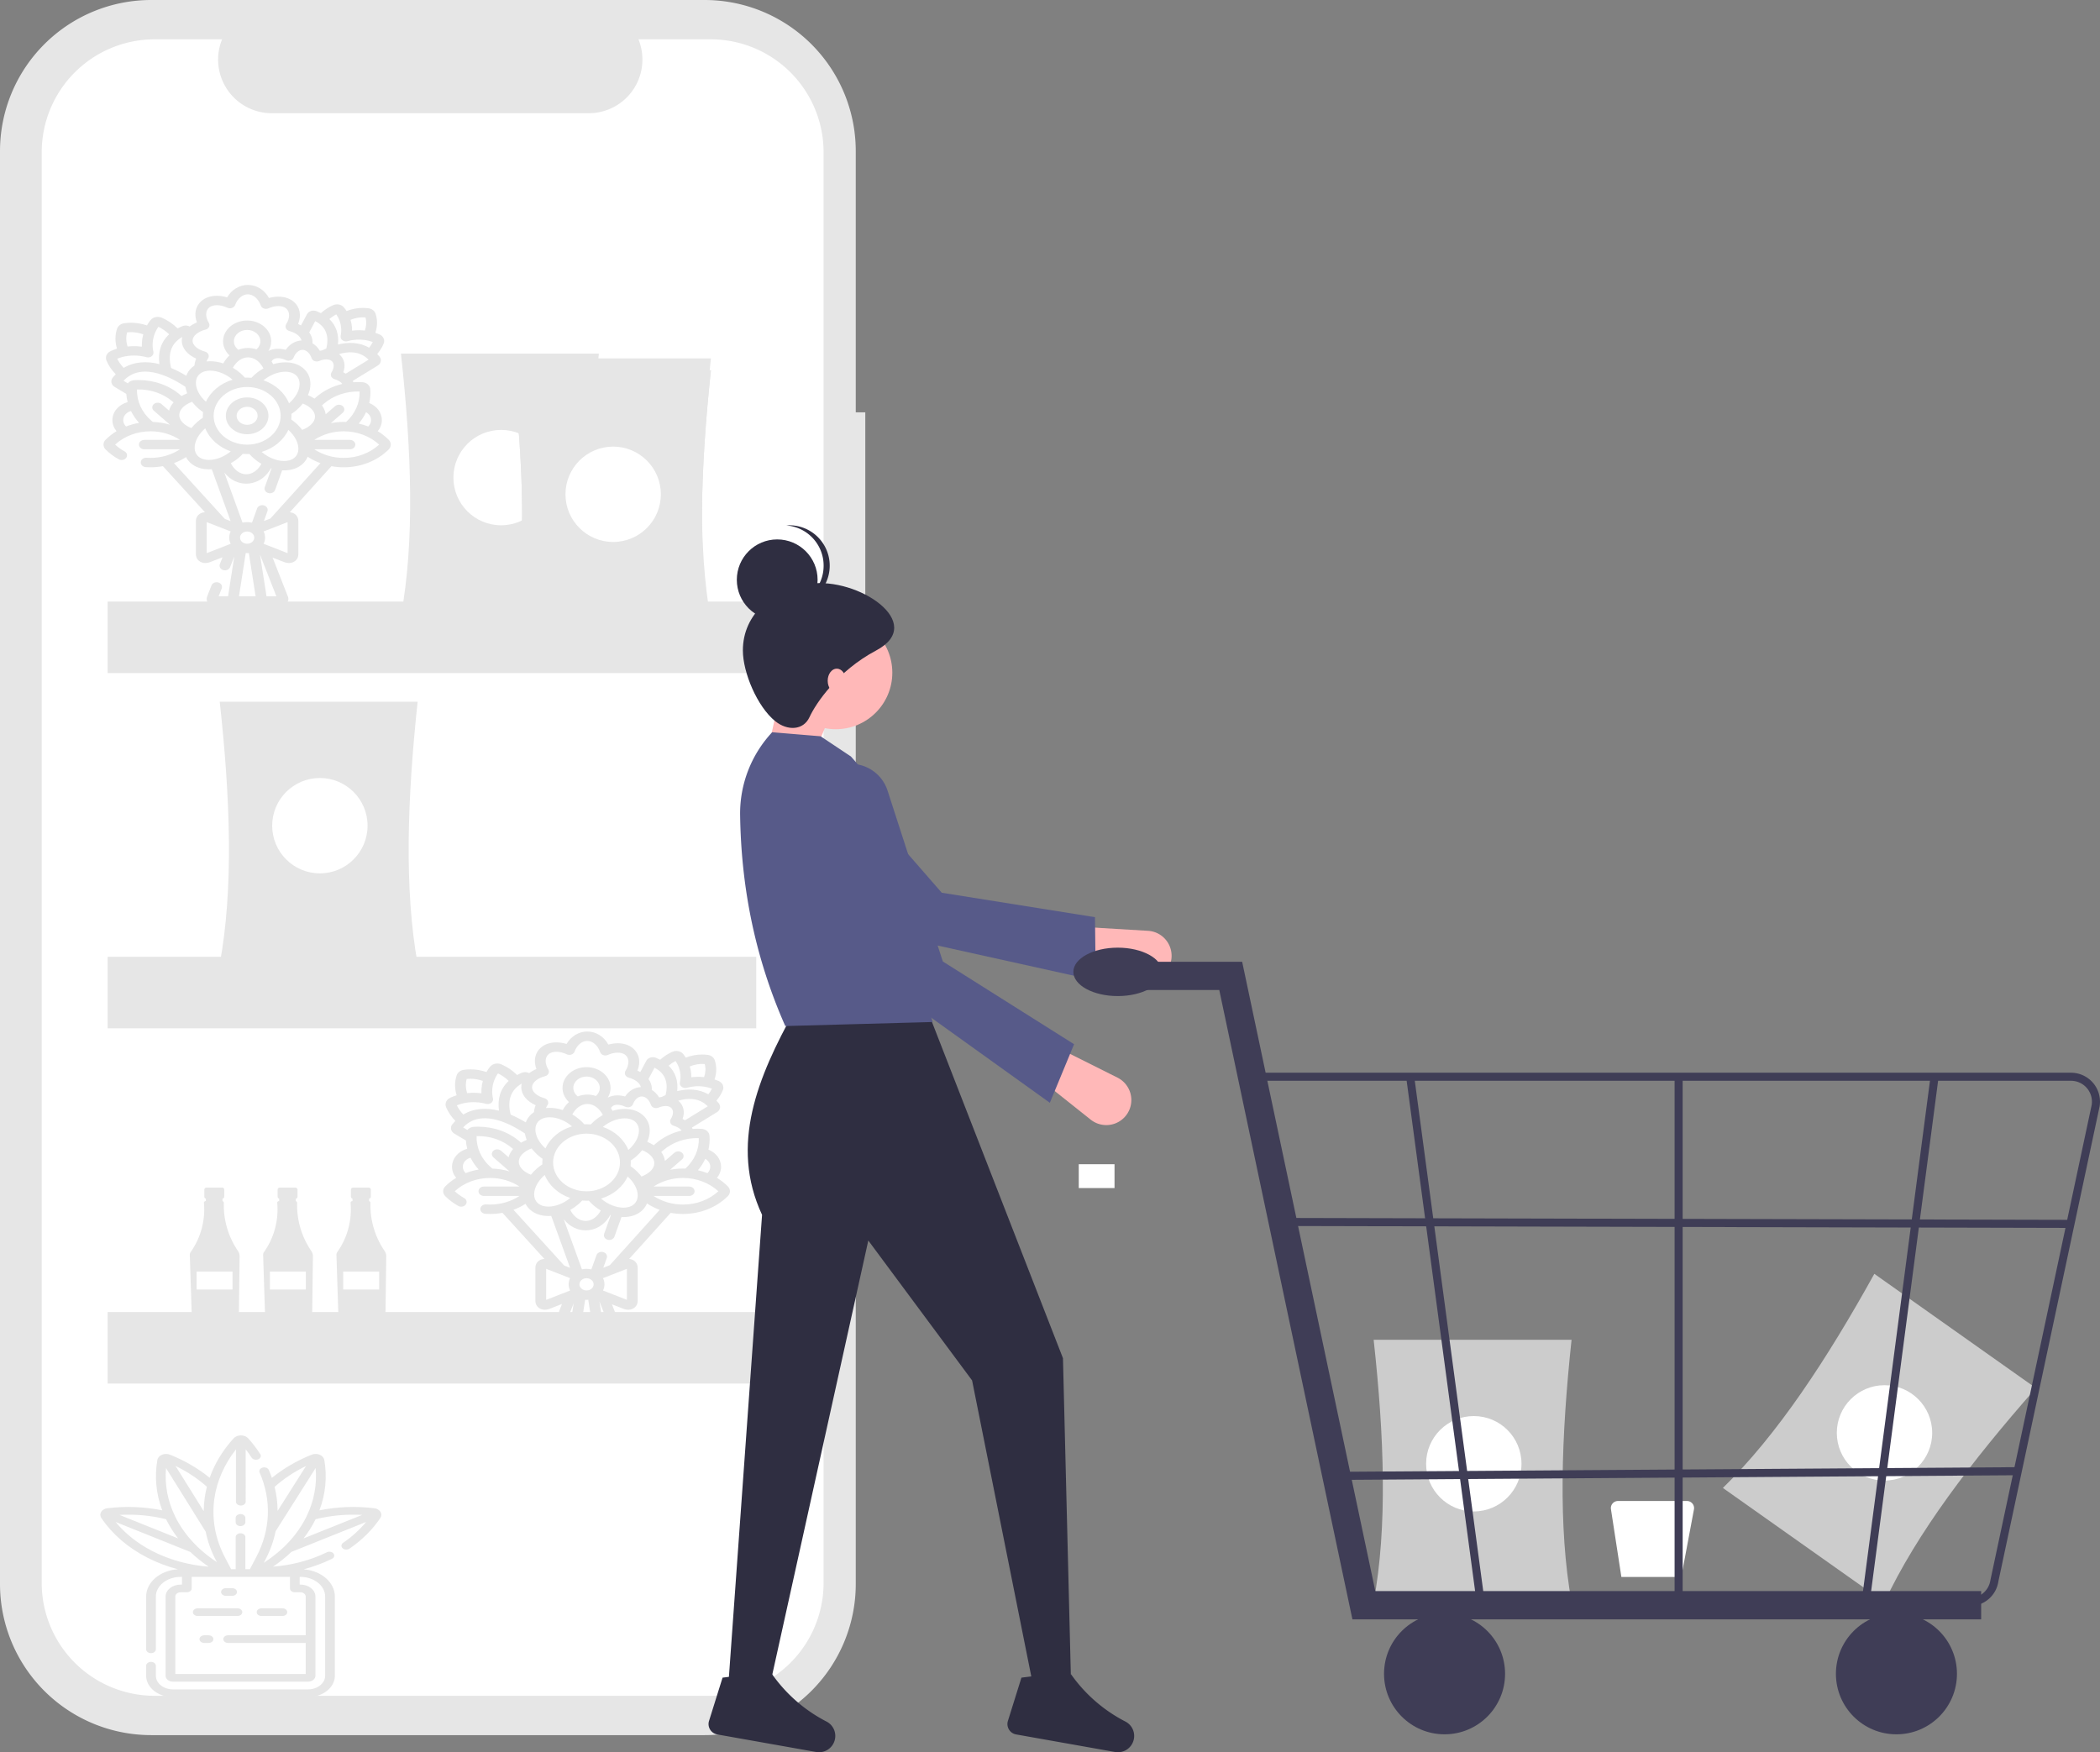 <?xml version="1.0" encoding="UTF-8" standalone="no"?>
<svg
   xmlns:dc="http://purl.org/dc/elements/1.1/"
   xmlns:cc="http://creativecommons.org/ns#"
   xmlns:rdf="http://www.w3.org/1999/02/22-rdf-syntax-ns#"
   xmlns:svg="http://www.w3.org/2000/svg"
   xmlns="http://www.w3.org/2000/svg"
   xmlns:sodipodi="http://sodipodi.sourceforge.net/DTD/sodipodi-0.dtd"
   xmlns:inkscape="http://www.inkscape.org/namespaces/inkscape"
   inkscape:version="1.0 (4035a4fb49, 2020-05-01)"
   sodipodi:docname="undraw_shopping_app_flsj.svg"
   version="1.1"
   viewBox="0 0 888 741.048"
   height="741.048"
   width="888"
   data-name="Layer 1"
   id="b0613604-cb64-4fd5-a4c3-be829c572cfc">
  <rect x="0" y="0" width="888" height="741.048" fill="#808080" stroke="none"/>
  <defs
     id="defs143" />
  <sodipodi:namedview
     inkscape:current-layer="b0613604-cb64-4fd5-a4c3-be829c572cfc"
     inkscape:window-maximized="1"
     inkscape:window-y="-8"
     inkscape:window-x="1042"
     inkscape:cy="370.52417"
     inkscape:cx="444"
     inkscape:zoom="0.99183813"
     inkscape:snap-global="false"
     inkscape:snap-page="false"
     inkscape:snap-text-baseline="false"
     showgrid="false"
     id="namedview141"
     inkscape:window-height="1377"
     inkscape:window-width="2560"
     inkscape:pageshadow="2"
     inkscape:pageopacity="0"
     guidetolerance="10"
     gridtolerance="10"
     objecttolerance="10"
     borderopacity="1"
     bordercolor="#666666"
     pagecolor="#ffffff" />
  <path
     id="path2"
     fill="#e6e6e6"
     transform="translate(-156 -79.476)"
     d="M521.896,253.856H517.864v-110.453a63.927,63.927,0,0,0-63.927-63.927H219.927A63.927,63.927,0,0,0,156,143.403V749.357A63.927,63.927,0,0,0,219.927,813.284H453.937a63.927,63.927,0,0,0,63.927-63.927V332.478h4.032Z" />
  <path
     style="fill:#ffffff;fill-opacity:1"
     transform="translate(-156 -79.476)"
     id="path4"
     fill="#fff"
     d="M456.516,96.107h-30.546a22.681,22.681,0,0,1-21,31.247H270.91a22.681,22.681,0,0,1-21-31.247h-28.53a47.74,47.74,0,0,0-47.74,47.74V748.912a47.74,47.74,0,0,0,47.74,47.74H456.516a47.74,47.74,0,0,0,47.74-47.74V143.848A47.74,47.74,0,0,0,456.516,96.107Z" />
  <path
     id="path10"
     fill="#fff"
     transform="translate(-156 -79.476)"
     d="M278.425,292.166H249.234a2.997,2.997,0,0,0-2.962,3.453l4.411,28.673h25.33l5.358-28.577a2.997,2.997,0,0,0-2.946-3.549Z" />
  <path
     id="path16"
     fill="#fff"
     transform="translate(-156 -79.476)"
     d="M434.71,442.401H405.518a2.997,2.997,0,0,0-2.962,3.453l4.411,28.673h25.33l5.358-28.577a2.997,2.997,0,0,0-2.946-3.549Z" />
  <path
     id="path18"
     fill="#e6e6e6"
     transform="translate(-156 -79.476)"
     d="M249.935,581.733h-6.659a.883.883,0,0,0-.883.883v2.923a.883.883,0,0,0,.883.883h1.104v4.38h4.452v-4.38H249.935a.883.883,0,0,0,.883-.883v-2.923A.883.883,0,0,0,249.935,581.733Z" />
  <path
     id="path20"
     fill="#e6e6e6"
     transform="translate(-156 -79.476)"
     d="M256.605,608.484a34.237,34.237,0,0,1-5.956-20.299.722.722,0,0,0-.564-.721v-1.263H243.052v1.245h-.097a.722.722,0,0,0-.721.723q0,.026.002.053a31.246,31.246,0,0,1-5.613,20.78,1.989,1.989,0,0,0-.36,1.205l.769,23.789a2.059,2.059,0,0,0,2.042,1.988h15.908a2.06,2.06,0,0,0,2.043-2.023l.296-23.097A4.168,4.168,0,0,0,256.605,608.484Z" />
  <rect
     id="rect22"
     fill="#fff"
     height="7.59"
     width="15.179"
     y="537.753"
     x="83.137" />
  <path
     id="path24"
     fill="#e6e6e6"
     transform="translate(-156 -79.476)"
     d="M280.935,581.733h-6.659a.883.883,0,0,0-.883.883v2.923a.883.883,0,0,0,.883.883h1.104v4.38h4.452v-4.38H280.935a.883.883,0,0,0,.883-.883v-2.923A.883.883,0,0,0,280.935,581.733Z" />
  <path
     id="path26"
     fill="#e6e6e6"
     transform="translate(-156 -79.476)"
     d="M287.605,608.484a34.237,34.237,0,0,1-5.956-20.299.722.722,0,0,0-.564-.721v-1.263H274.052v1.245h-.097a.722.722,0,0,0-.721.723q0,.026.002.053a31.246,31.246,0,0,1-5.613,20.78,1.989,1.989,0,0,0-.36,1.205l.769,23.789a2.059,2.059,0,0,0,2.042,1.988h15.908a2.06,2.06,0,0,0,2.043-2.023l.296-23.097A4.168,4.168,0,0,0,287.605,608.484Z" />
  <rect
     id="rect28"
     fill="#fff"
     height="7.59"
     width="15.179"
     y="537.753"
     x="114.137" />
  <path
     id="path30"
     fill="#e6e6e6"
     transform="translate(-156 -79.476)"
     d="M311.935,581.733h-6.659a.883.883,0,0,0-.883.883v2.923a.883.883,0,0,0,.883.883h1.104v4.38h4.452v-4.38H311.935a.883.883,0,0,0,.883-.883v-2.923A.883.883,0,0,0,311.935,581.733Z" />
  <path
     id="path32"
     fill="#e6e6e6"
     transform="translate(-156 -79.476)"
     d="M318.605,608.484a34.237,34.237,0,0,1-5.956-20.299.722.722,0,0,0-.564-.721v-1.263H305.052v1.245h-.097a.722.722,0,0,0-.721.723q0,.026.002.053a31.246,31.246,0,0,1-5.613,20.78,1.989,1.989,0,0,0-.36,1.205l.769,23.789a2.059,2.059,0,0,0,2.042,1.988h15.908a2.06,2.06,0,0,0,2.043-2.023l.296-23.097A4.168,4.168,0,0,0,318.605,608.484Z" />
  <rect
     id="rect34"
     fill="#fff"
     height="7.59"
     width="15.179"
     y="537.753"
     x="145.137" />
  <path
     id="path40"
     fill="#fff"
     transform="translate(-156 -79.476)"
     d="M410.32,596.668H381.129a2.997,2.997,0,0,0-2.962,3.453l4.411,28.673h25.33l5.358-28.577a2.997,2.997,0,0,0-2.946-3.549Z" />
  <path
     id="path42"
     fill="#e6e6e6"
     transform="translate(-156 -79.476)"
     d="M409.232,339.938H325.544c5.851-31.633,4.505-69.832,0-110.911h83.688C404.847,270.107,403.536,308.305,409.232,339.938Z" />
  <circle
     id="circle44"
     fill="#fff"
     r="20.166"
     cy="201.982"
     cx="211.892" />
  <path
     id="path46"
     fill="#e6e6e6"
     transform="translate(-156 -79.476)"
     d="M332.602,487.148H248.914c5.851-31.633,4.505-69.832,0-110.911H332.602C328.217,417.316,326.907,455.515,332.602,487.148Z" />
  <circle
     id="circle48"
     fill="#fff"
     r="20.166"
     cy="349.192"
     cx="135.262" />
  <path
     id="path50"
     fill="#e6e6e6"
     transform="translate(-156 -79.476)"
     d="M456.621,346.996H372.933c5.851-31.633,4.505-69.832,0-110.911h83.688C452.236,277.165,450.926,315.363,456.621,346.996Z" />
  <circle
     id="circle52"
     fill="#fff"
     r="20.166"
     cy="209.04"
     cx="259.281" />
  <path
     id="path54"
     fill="#e6e6e6"
     transform="translate(-156 -79.476)"
     d="M456.621,341.955H372.933c5.851-31.633,4.505-69.832,0-110.911h83.688C452.236,272.123,450.926,310.322,456.621,341.955Z" />
  <circle
     id="circle56"
     fill="#fff"
     r="20.166"
     cy="203.998"
     cx="259.281" />
  <path
     id="path58"
     fill="#e6e6e6"
     transform="translate(-156 -79.476)"
     d="M456.621,346.996H372.933c5.851-31.633,4.505-69.832,0-110.911h83.688C452.236,277.165,450.926,315.363,456.621,346.996Z" />
  <circle
     id="circle60"
     fill="#fff"
     r="20.166"
     cy="209.04"
     cx="259.281" />
  <rect
     id="rect62"
     fill="#e6e6e6"
     height="30.249"
     width="274.254"
     y="254.413"
     x="45.525" />
  <rect
     id="rect64"
     fill="#e6e6e6"
     height="30.249"
     width="274.254"
     y="404.647"
     x="45.525" />
  <rect
     id="rect66"
     fill="#e6e6e6"
     height="30.249"
     width="274.254"
     y="554.882"
     x="45.525" />
  <path
     style="fill:#cccccc"
     id="path68"
     fill="#6c63ff"
     transform="translate(-156 -79.476)"
     d="M952.855,757.075l-68.325-48.326c23.044-22.448,44.002-54.411,64.046-90.551l68.325,48.326C989.599,697.53,966.471,727.96,952.855,757.075Z" />
  <circle
     id="circle70"
     fill="#fff"
     r="20.166"
     cy="605.982"
     cx="796.873" />
  <path
     id="path72"
     fill="#e6e6e6"
     transform="translate(-156 -79.476)"
     d="M623.262,536.554h-7.5a.994.994,0,0,0-.994.994v3.292a.994.994,0,0,0,.994.994h1.243v4.932h5.014v-4.932h1.243a.994.994,0,0,0,.994-.994v-3.292A.994.994,0,0,0,623.262,536.554Z" />
  <path
     id="path76"
     style="isolation:isolate;fill:#cccccc"
     opacity="0.2"
     transform="translate(-156 -79.476)"
     d="M621.699,537.627a2.145,2.145,0,0,1-4.291,0" />
  <rect
     id="rect78"
     fill="#fff"
     height="10.083"
     width="15.124"
     y="492.368"
     x="456.161" />
  <path
     id="path86"
     fill="#fff"
     transform="translate(-156 -79.476)"
     d="M869.355,714.273H840.164a2.997,2.997,0,0,0-2.962,3.453l4.411,28.673h25.33l5.358-28.577a2.997,2.997,0,0,0-2.946-3.549Z" />
  <path
     style="fill:#cccccc"
     id="path88"
     fill="#6c63ff"
     transform="translate(-156 -79.476)"
     d="M820.546,756.996H736.858c5.851-31.633,4.505-69.832,0-110.911H820.546C816.161,687.164,814.851,725.362,820.546,756.996Z" />
  <circle
     id="circle90"
     fill="#fff"
     r="20.166"
     cy="619.039"
     cx="623.206" />
  <polygon
     id="polygon92"
     fill="#ffb8b8"
     points="322.243 328.466 341.03 326.758 352.986 297.724 331.637 285.768 322.243 328.466" />
  <path
     id="path94"
     fill="#ffb8b8"
     transform="translate(-156 -79.476)"
     d="M650.66,487.65v0a10.593,10.593,0,0,0-9.202-14.517l-29.17-1.739-4.295,14.282,30.029,8.247A10.593,10.593,0,0,0,650.66,487.65Z" />
  <path
     id="path96"
     fill="#575a89"
     transform="translate(-156 -79.476)"
     d="M619.339,494.163l-.321-26.8-64.793-10.339L504.31,399.777a16.338,16.338,0,0,0-21.294-2.912l0,0a16.338,16.338,0,0,0-2.846,24.922l41.18,50.678Z" />
  <path
     id="path98"
     fill="#2f2e41"
     transform="translate(-156 -79.476)"
     d="M463.726,795.643h17.079L523.168,604.109l43.887,59.169,25.619,128.095h16.225l-3.416-137.488-57.216-146.882H491.906c-15.402,27.874-27.485,56.608-13.663,86.251Z" />
  <path
     id="path100"
     fill="#2f2e41"
     transform="translate(-156 -79.476)"
     d="M582.204,807.276a4.457,4.457,0,0,0,3.476,5.718l41.793,7.417a6.876,6.876,0,0,0,7.801-4.713h0a6.834,6.834,0,0,0-3.342-8.126,63.902,63.902,0,0,1-23.048-20.038c-4.593,4.277-9.727,3.875-15.179.723l-5.782.723Z" />
  <path
     id="path102"
     fill="#2f2e41"
     transform="translate(-156 -79.476)"
     d="M455.818,807.276a4.457,4.457,0,0,0,3.476,5.718l41.793,7.417a6.876,6.876,0,0,0,7.801-4.713h0a6.834,6.834,0,0,0-3.342-8.126,63.902,63.902,0,0,1-23.048-20.038c-4.593,4.277-9.727,3.875-15.179.723l-5.782.723Z" />
  <circle
     id="circle104"
     fill="#ffb8b8"
     r="23.911"
     cy="284.487"
     cx="353.413" />
  <path
     id="path106"
     fill="#575a89"
     transform="translate(-156 -79.476)"
     d="M488.064,513.407,550.403,511.699l-18.308-57.62c11.377-18.239-.073-36.46-16.278-54.677l-12.809-8.54-20.495-1.708h0a50.314,50.314,0,0,0-13.549,35.05C469.369,452.032,474.297,482.324,488.064,513.407Z" />
  <path
     id="path108"
     fill="#ffb8b8"
     transform="translate(-156 -79.476)"
     d="M631.291,552.192h0a10.593,10.593,0,0,0-2.749-16.966L602.409,522.151l-9.567,11.441,24.363,19.395A10.593,10.593,0,0,0,631.291,552.192Z" />
  <path
     id="path110"
     fill="#575a89"
     transform="translate(-156 -79.476)"
     d="M599.933,545.858l10.248-24.765-55.502-34.994-23.37-72.268a16.338,16.338,0,0,0-18.432-11.054h0a16.338,16.338,0,0,0-12.421,21.793l17.923,62.791Z" />
  <path
     id="path112"
     fill="#2f2e41"
     transform="translate(-156 -79.476)"
     d="M470.13,354.569c0,9.304,6.042,23.712,13.663,29.889,5.128,4.156,11.905,3.981,14.517-1.708,2.68-5.836,11.919-19.552,28.181-28.181,21.678-11.503-7.688-31.182-28.181-28.181C482.911,328.643,470.13,339.005,470.13,354.569Z" />
  <circle
     id="circle114"
     fill="#2f2e41"
     r="17.079"
     cy="245.205"
     cx="328.648" />
  <path
     id="path116"
     fill="#2f2e41"
     transform="translate(-156 -79.476)"
     d="M504.289,318.703a17.069,17.069,0,0,0-15.798-17.015c.424-.032.849-.065,1.281-.065a17.079,17.079,0,0,1,0,34.159c-.432,0-.857-.033-1.281-.065A17.069,17.069,0,0,0,504.289,318.703Z" />
  <ellipse
     id="ellipse118"
     fill="#ffb8b8"
     ry="5.124"
     rx="3.843"
     cy="287.903"
     cx="353.84" />
  <polygon
     id="polygon120"
     fill="#3f3d56"
     points="837.751 684.845 571.879 684.845 515.578 418.694 467.529 418.694 467.529 406.752 525.258 406.752 581.559 672.902 837.751 672.902 837.751 684.845" />
  <circle
     id="circle122"
     fill="#3f3d56"
     r="25.591"
     cy="707.877"
     cx="610.841" />
  <circle
     id="circle124"
     fill="#3f3d56"
     r="25.591"
     cy="707.877"
     cx="801.923" />
  <path
     id="path126"
     fill="#3f3d56"
     transform="translate(-156 -79.476)"
     d="M988.903,758.697H730.225L684.584,533.145h347.151a12.265,12.265,0,0,1,12.116,14.167l-42.833,201.025A12.204,12.204,0,0,1,988.903,758.697Zm-255.869-3.412H988.903a8.806,8.806,0,0,0,8.742-7.477l42.833-201.025a8.85,8.85,0,0,0-8.744-10.225H688.726Z" />
  <polygon
     id="polygon128"
     fill="#3f3d56"
     points="624.513 678.499 594.623 455.653 597.989 455.097 627.879 677.943 624.513 678.499" />
  <polygon
     id="polygon130"
     fill="#3f3d56"
     points="790.712 676.788 787.343 676.242 816.36 455.102 819.729 455.648 790.712 676.788" />
  <rect
     id="rect132"
     fill="#3f3d56"
     height="222.846"
     width="3.412"
     y="455.375"
     x="708.115" />
  <rect
     id="rect134"
     fill="#3f3d56"
     transform="translate(112.389 1382.904) rotate(-89.861)"
     height="330.296"
     width="3.412"
     y="431.522"
     x="865.451" />
  <rect
     id="rect136"
     fill="#3f3d56"
     transform="translate(-160.783 -73.554) rotate(-0.392)"
     height="3.412"
     width="290.178"
     y="700.962"
     x="718.838" />
  <ellipse
     id="ellipse138"
     fill="#3f3d56"
     ry="10.237"
     rx="18.767"
     cy="411.017"
     cx="472.648" />
  <g
     transform="matrix(0.305,0,0,0.265,43.765,120.497)"
     id="g161">
    <path
       style="fill:#e6e6e6;fill-opacity:1"
       d="m 395.422,247.117 c -4.527,-5.234 -9.652,-9.824 -15.223,-13.703 3.613,-4.965 5.75,-11.062 5.75,-17.656 0,-12.105 -7.191,-22.559 -17.523,-27.328 1.469,-7.25 1.984,-14.73 1.438,-22.262 -0.199,-2.824 -1.414,-5.484 -3.422,-7.492 -2,-2.004 -4.656,-3.219 -7.48,-3.422 -1.98,-0.145 -3.988,-0.219 -5.969,-0.219 -2.215,0 -4.41,0.113 -6.594,0.285 -0.254,-0.738 -0.543,-1.465 -0.871,-2.18 0.492,-0.324 0.984,-0.645 1.465,-0.984 l 33.316,-23.527 c 4.555,-3.227 5.645,-9.566 2.422,-14.141 -1.047,-1.48 -2.133,-2.879 -3.25,-4.211 3.832,-5.172 6.91,-10.895 8.988,-16.809 1.621,-4.609 0.289,-9.668 -3.422,-12.906 -0.738,-0.637 -1.543,-1.176 -2.359,-1.59 -1.871,-0.961 -3.805,-1.82 -5.789,-2.582 3.004,-10.27 3.168,-20.992 0.16,-30.832 -0.648,-2.113 -1.871,-4 -3.543,-5.461 -1.684,-1.469 -3.734,-2.434 -5.906,-2.773 -2.602,-0.422 -5.277,-0.637 -7.953,-0.637 -7.766,0 -15.473,1.734 -22.688,4.977 -1.051,-1.922 -2.199,-3.785 -3.449,-5.578 -0.551,-0.789 -1.203,-1.516 -1.941,-2.164 C 329.414,32.039 326.645,31 323.773,31 c -1.871,0 -3.742,0.453 -5.418,1.309 -6.199,3.18 -12.016,7.543 -16.961,12.711 -1.859,-1.109 -3.812,-2.148 -5.883,-3.105 -1.348,-0.621 -2.777,-0.938 -4.258,-0.938 -3.953,0 -7.574,2.32 -9.215,5.895 l -8.211,17.797 c -1.273,-0.816 -2.605,-1.594 -4.004,-2.305 4.77,-13.496 2.715,-26.793 -5.898,-35.336 -5.465,-5.426 -12.879,-8.293 -21.434,-8.293 -4.25,0 -8.664,0.73 -13.043,2.137 C 223.215,7.973 212.301,0 200.145,0 c -11.746,0 -22.449,7.57 -28.773,19.844 -4.738,-1.652 -9.531,-2.508 -14.148,-2.508 -8.559,0 -15.973,2.867 -21.445,8.297 -8.316,8.25 -10.508,21.109 -6.258,34.227 -3.812,1.816 -7.184,4.043 -10.062,6.574 -1.652,-1.051 -3.602,-1.648 -5.625,-1.648 -1.547,0 -3.102,0.352 -4.496,1.016 -2.336,1.113 -4.535,2.32 -6.621,3.605 -0.234,-0.266 -0.461,-0.539 -0.699,-0.801 -6.008,-6.727 -13.352,-12.363 -21.238,-16.297 -1.711,-0.852 -3.621,-1.301 -5.531,-1.301 -3.055,0 -5.992,1.121 -8.266,3.152 -0.754,0.676 -1.426,1.441 -1.988,2.266 -1.781,2.613 -3.371,5.355 -4.766,8.211 -7.152,-2.801 -14.668,-4.285 -22.223,-4.285 -3.18,0 -6.355,0.27 -9.402,0.801 -2.289,0.391 -4.422,1.418 -6.18,2.984 -1.719,1.543 -2.973,3.527 -3.629,5.754 -2.984,10.188 -2.902,21.199 -0.062,31.832 -3.008,1.066 -5.922,2.332 -8.711,3.805 -0.895,0.469 -1.73,1.047 -2.5,1.73 -3.805,3.402 -5.133,8.703 -3.387,13.504 2.852,7.816 7.285,15.312 12.836,21.797 -1.477,1.746 -2.906,3.598 -4.27,5.578 -3.262,4.746 -2.062,11.273 2.688,14.559 l 16.227,11.176 c 0.27,4.449 0.887,8.852 1.859,13.16 -12.227,3.828 -21.125,15.254 -21.125,28.727 0,6.59 2.137,12.691 5.75,17.652 -5.574,3.883 -10.695,8.473 -15.227,13.707 C 1.02,249.262 0,251.996 0,254.828 c 0,2.836 1.023,5.574 2.871,7.707 5.293,6.117 11.438,11.41 18.262,15.73 3.504,2.215 8.133,1.172 10.348,-2.328 2.215,-3.5 1.176,-8.133 -2.324,-10.348 -4.785,-3.027 -9.16,-6.641 -13.043,-10.766 12.723,-13.52 30.48,-21.219 49.16,-21.219 14.883,0 29.168,4.898 40.797,13.719 l -49.441,0.004 c -4.141,0 -7.5,3.355 -7.5,7.5 0,4.141 3.359,7.5 7.5,7.5 l 49.441,-0.004 c -11.633,8.824 -25.918,13.723 -40.797,13.723 -1.832,0 -3.688,-0.074 -5.52,-0.223 -4.129,-0.344 -7.746,2.738 -8.082,6.867 -0.336,4.125 2.738,7.746 6.867,8.082 2.234,0.18 4.5,0.273 6.734,0.273 h 0.004 c 5.805,0 11.531,-0.629 17.109,-1.812 l 58.258,73.543 c -7.305,0.332 -12.547,6.184 -12.547,14.18 v 52.672 c 0,8.234 5.547,14.211 13.191,14.211 2.16,0 4.348,-0.492 6.5,-1.457 l 17.254,-7.738 -3.727,10.93 c -1.336,3.922 0.758,8.184 4.676,9.523 3.926,1.336 8.184,-0.758 9.523,-4.68 l 5.805,-17.023 L 172.68,497 h -13.047 l 4.289,-12.578 c 1.336,-3.922 -0.758,-8.184 -4.68,-9.52 -3.922,-1.34 -8.184,0.758 -9.52,4.676 l -6.059,17.77 c -1.215,3.559 -0.73,7.25 1.328,10.125 2.059,2.879 5.395,4.527 9.156,4.527 h 91.031 c 3.762,0 7.098,-1.648 9.156,-4.527 2.059,-2.875 2.543,-6.566 1.328,-10.125 l -21.195,-62.156 16.035,7.191 c 2.156,0.969 4.344,1.457 6.5,1.457 3.836,0 7.301,-1.551 9.75,-4.363 2.254,-2.582 3.441,-5.988 3.441,-9.844 v -52.672 c 0,-7.758 -4.922,-13.504 -11.887,-14.148 l 57.703,-73.535 c 5.543,1.164 11.238,1.773 17.008,1.773 h 0.004 c 23.984,0 46.727,-10.395 62.391,-28.504 1.859,-2.141 2.879,-4.883 2.879,-7.719 0.004,-2.828 -1.016,-5.566 -2.871,-7.711 z m -31.395,-44.012 c 4.156,2.688 6.922,7.344 6.922,12.652 0,3.914 -1.508,7.473 -3.961,10.152 -4.246,-1.914 -8.652,-3.465 -13.18,-4.641 4.184,-5.629 7.609,-11.738 10.219,-18.164 z m -8.98,-33.039 c 0.551,18.035 -6.164,35.523 -18.66,48.613 -1.121,-0.043 -2.242,-0.074 -3.367,-0.074 -6.078,0 -12.07,0.688 -17.891,1.98 l 16.574,-16.57 c 2.93,-2.93 2.93,-7.676 0,-10.605 -2.93,-2.93 -7.68,-2.93 -10.605,-0.004 l -13.066,13.066 c -0.57,-4.984 -2.312,-9.75 -5.137,-14.129 0.773,-0.859 1.559,-1.703 2.379,-2.523 13.246,-13.242 30.957,-20.32 49.773,-19.754 z m -16.707,-30.164 c -0.844,0.594 -1.703,1.148 -2.582,1.668 -1.039,-0.75 -2.137,-1.453 -3.285,-2.113 3.445,-10.762 1.637,-21.352 -5.242,-28.355 -0.258,-0.262 -0.52,-0.512 -0.789,-0.762 6.891,-2.277 13.305,-3.172 19.164,-2.637 8.598,0.785 15.797,4.598 21.887,11.613 z m 24.902,-88.031 c 1.625,6.684 1.25,13.902 -0.902,20.895 -4.137,-0.523 -8.348,-0.652 -12.555,-0.367 -1.727,0.117 -3.445,0.301 -5.156,0.555 0.019,-1.723 -0.027,-3.449 -0.148,-5.176 -0.281,-4.125 -0.949,-8.168 -1.969,-12.078 6.668,-3.125 13.836,-4.535 20.73,-3.828 z m -40.496,-4.859 c 3.902,6.414 6.234,13.887 6.77,21.785 0.285,4.195 0.047,8.395 -0.711,12.469 -0.48,2.605 0.445,5.273 2.441,7.02 1.996,1.742 4.766,2.305 7.281,1.473 3.957,-1.305 8.086,-2.109 12.273,-2.395 7.832,-0.531 15.621,0.77 22.5,3.758 -1.324,3.145 -3.023,6.188 -5.016,9.047 -6.355,-4.199 -13.477,-6.688 -21.32,-7.402 -6.91,-0.629 -14.234,0.168 -21.91,2.336 0.742,-7.938 0.184,-15.277 -1.691,-21.973 -2.008,-7.141 -5.438,-13.363 -10.238,-18.648 2.914,-2.891 6.168,-5.422 9.621,-7.469 z m -29.223,10.766 c 8.008,4.715 13.066,11.098 15.398,19.402 1.945,6.949 1.949,15.066 0.039,24.25 -1.797,0.895 -3.609,1.867 -5.438,2.895 -1.207,0.199 -2.414,0.445 -3.625,0.773 -2.602,-5.078 -6.113,-9.188 -10.199,-12.035 0.055,-0.699 0.09,-1.402 0.09,-2.109 0,-5.379 -1.633,-10.527 -4.586,-15.145 z m -17.547,45.816 c 5.199,0.07 10.215,5.379 12.488,13.215 0.617,2.141 2.156,3.891 4.199,4.785 2.039,0.891 4.371,0.832 6.363,-0.168 3.359,-1.684 6.781,-2.574 9.895,-2.574 2.23,0 5.367,0.48 7.605,2.762 3.652,3.719 3.484,10.969 -0.422,18.039 -1.074,1.949 -1.227,4.277 -0.418,6.355 0.809,2.074 2.5,3.68 4.613,4.387 4.953,1.648 8.805,4.43 10.828,7.586 -13.648,3.734 -26.172,10.945 -36.457,21.23 -0.734,0.734 -1.449,1.484 -2.152,2.242 -0.32,-0.238 -0.633,-0.484 -0.961,-0.719 -2.516,-1.789 -5.238,-3.367 -8.113,-4.738 2.246,-5.918 3.453,-11.98 3.453,-17.918 0,-9.969 -3.375,-18.586 -9.758,-24.918 -6.371,-6.316 -15.027,-9.656 -25.039,-9.656 -5.578,0 -11.266,1.039 -16.848,2.988 -0.68,-1.488 -1.395,-2.945 -2.188,-4.348 0.434,-1.062 1.031,-1.996 1.805,-2.754 2.129,-2.086 5.062,-2.527 7.148,-2.527 3.363,0 7.219,1.121 10.859,3.148 1.957,1.09 4.301,1.25 6.387,0.434 2.09,-0.82 3.699,-2.527 4.395,-4.66 2.379,-7.293 7.285,-12.191 12.207,-12.191 z m -76.824,151.309 c -25.613,0 -46.449,-20.637 -46.449,-46.008 0,-25.367 20.836,-46.004 46.449,-46.004 25.605,0 46.441,20.637 46.441,46.004 0,25.371 -20.836,46.008 -46.441,46.008 z m 19.758,30.668 c -4.688,9.957 -12.422,16.609 -20.977,16.609 -8.824,0 -16.773,-7.078 -21.41,-17.559 3.984,-2.59 7.801,-5.648 11.344,-9.164 1.875,-1.859 3.629,-3.816 5.27,-5.852 1.98,0.195 3.984,0.297 6.016,0.297 1.047,0 2.094,-0.027 3.129,-0.078 1.957,2.57 4.102,5.031 6.43,7.336 3.199,3.18 6.629,5.988 10.199,8.41 z m -77.82,-56.738 c 5.855,16.762 18.871,30.215 35.398,36.754 -9.012,8.59 -20.258,13.703 -30.289,13.703 -4.164,0 -10.055,-0.922 -14.477,-5.305 -4.398,-4.363 -5.324,-10.172 -5.324,-14.27 0,-10.219 5.449,-21.719 14.574,-30.77 0.039,-0.039 0.078,-0.078 0.117,-0.113 z M 128.121,156.375 c 0,-4.102 0.922,-9.906 5.32,-14.27 4.422,-4.387 10.316,-5.305 14.48,-5.305 10.332,0 21.957,5.41 31.094,14.473 -16.875,5.828 -30.418,18.762 -36.984,35.184 -8.719,-8.941 -13.91,-20.121 -13.91,-30.082 z m 72.246,-40.762 c 8.82,0 16.77,7.078 21.406,17.559 -3.984,2.59 -7.801,5.648 -11.344,9.164 -1.875,1.859 -3.629,3.816 -5.27,5.848 -1.977,-0.191 -3.98,-0.293 -6.008,-0.293 -1.051,0 -2.098,0.023 -3.137,0.078 -1.953,-2.57 -4.102,-5.031 -6.426,-7.34 -3.203,-3.176 -6.633,-5.98 -10.203,-8.406 4.688,-9.957 12.426,-16.609 20.98,-16.609 z M 180.785,89.969 c 0,-10.008 8.238,-18.152 18.363,-18.152 10.125,0 18.359,8.145 18.359,18.152 0,5.02 -2.074,9.57 -5.418,12.859 -3.742,-1.449 -7.68,-2.215 -11.727,-2.215 -4.648,0 -9.152,1.008 -13.383,2.91 -3.789,-3.328 -6.195,-8.164 -6.195,-13.555 z m 41.027,62.238 c 9.008,-8.59 20.254,-13.699 30.285,-13.699 4.164,0 10.055,0.922 14.477,5.305 4.398,4.363 5.32,10.168 5.32,14.27 0,10.215 -5.445,21.719 -14.574,30.77 -0.035,0.039 -0.078,0.074 -0.113,0.109 -5.855,-16.762 -18.867,-30.215 -35.395,-36.754 z m 34.457,79.129 c 8.715,8.941 13.906,20.121 13.906,30.082 0,4.102 -0.922,9.906 -5.324,14.27 -4.418,4.383 -10.309,5.305 -14.469,5.305 h -0.004 c -10.332,0 -21.957,-5.41 -31.094,-14.469 16.871,-5.828 30.414,-18.766 36.984,-35.188 z M 266.168,220 c -1.867,-1.852 -3.828,-3.582 -5.867,-5.199 0.188,-1.945 0.293,-3.914 0.293,-5.906 0,-1.02 -0.027,-2.035 -0.078,-3.043 2.582,-1.93 5.055,-4.055 7.371,-6.355 3.223,-3.195 6.066,-6.617 8.523,-10.188 10.098,4.637 16.844,12.309 16.844,20.793 0,8.754 -7.18,16.633 -17.801,21.219 C 272.832,227.344 269.731,223.535 266.168,220 Z M 141.523,71.293 c 2.152,-0.633 3.91,-2.191 4.789,-4.254 0.879,-2.062 0.789,-4.41 -0.246,-6.398 -5.02,-9.656 -4.91,-19.215 0.273,-24.359 3.289,-3.262 7.73,-3.945 10.883,-3.945 4.621,0 9.66,1.398 14.574,4.047 1.961,1.055 4.285,1.184 6.355,0.352 2.066,-0.832 3.656,-2.539 4.336,-4.656 C 185.832,21.703 192.762,15 200.145,15 c 7.516,0 14.707,7.18 17.898,17.863 0.637,2.137 2.191,3.875 4.238,4.754 2.047,0.875 4.383,0.793 6.363,-0.223 4.68,-2.391 9.465,-3.66 13.844,-3.66 3.148,0 7.59,0.688 10.871,3.941 5.281,5.238 5.238,15.32 -0.109,25.086 -1.078,1.965 -1.219,4.312 -0.383,6.395 0.832,2.082 2.559,3.68 4.695,4.355 9.348,2.965 15.727,8.746 16.984,15.133 -8.805,0.512 -16.789,6.094 -21.852,14.984 -3.578,-1.164 -7.18,-1.762 -10.676,-1.762 -5,0 -9.527,1.223 -13.367,3.531 2.453,-4.613 3.855,-9.859 3.855,-15.43 0,-18.281 -14.969,-33.152 -33.359,-33.152 -18.395,0 -33.363,14.871 -33.363,33.152 0,8.688 3.391,16.598 8.914,22.512 -1.348,1.441 -2.641,2.992 -3.859,4.672 -1.812,2.512 -3.41,5.23 -4.801,8.102 -5.988,-2.25 -12.117,-3.457 -18.121,-3.457 -1.75,0 -3.457,0.109 -5.121,0.312 0.598,-1.637 1.348,-3.293 2.25,-4.938 1.074,-1.969 1.215,-4.312 0.379,-6.395 -0.832,-2.082 -2.559,-3.68 -4.695,-4.355 -10.465,-3.316 -17.227,-10.164 -17.227,-17.441 0,-7.414 7.242,-14.52 18.02,-17.688 z M 93.441,104.512 c 2.41,-8.984 7.59,-16.051 15.738,-21.449 -0.434,1.93 -0.676,3.906 -0.676,5.918 0,11.68 7.617,22.313 19.969,28.594 -1.324,3.75 -2.105,7.484 -2.379,11.105 -1.125,0.852 -2.199,1.77 -3.211,2.773 -3.789,3.758 -6.504,8.32 -8.098,13.488 -2.043,-1.418 -4.207,-2.855 -6.492,-4.297 -4.926,-3.098 -9.758,-5.77 -14.492,-8.039 -2.391,-10.613 -2.52,-20.02 -0.359,-28.094 z M 32.762,75.691 c 1.719,-0.227 3.477,-0.34 5.242,-0.34 5.73,0 11.555,1.219 17.137,3.473 -1.008,4.184 -1.652,8.492 -1.898,12.883 -0.129,2.281 -0.148,4.559 -0.062,6.832 -2.25,-0.34 -4.52,-0.578 -6.801,-0.703 C 41.996,97.59 37.625,97.75 33.336,98.289 31.227,90.703 30.965,82.926 32.762,75.691 Z m 12.773,37.117 c 4.785,0.27 9.508,1.133 14.035,2.566 2.527,0.805 5.289,0.211 7.266,-1.559 1.977,-1.766 2.871,-4.445 2.355,-7.043 -0.918,-4.645 -1.246,-9.43 -0.973,-14.223 0.523,-9.336 3.25,-18.184 7.914,-25.742 5.422,3.012 10.469,7.051 14.695,11.789 0.07,0.074 0.133,0.152 0.199,0.227 -5.77,6.125 -9.82,13.402 -12.074,21.805 -2.09,7.809 -2.559,16.398 -1.434,25.703 -9.012,-2.586 -17.578,-3.496 -25.605,-2.672 -8.836,0.91 -16.816,3.848 -23.891,8.754 -3.73,-4.43 -6.793,-9.426 -8.961,-14.641 8,-3.758 17.168,-5.492 26.473,-4.965 z m -17.766,40.203 c 7.035,-8.648 15.473,-13.379 25.68,-14.43 13.32,-1.367 29.148,3.625 46.855,14.758 5.133,3.23 9.625,6.484 13.25,9.297 0.457,3.359 1.285,6.727 2.438,10.062 -0.293,0.262 -0.586,0.523 -0.887,0.777 -2.434,1.145 -4.762,2.434 -6.945,3.879 -0.438,-0.457 -0.852,-0.93 -1.301,-1.379 -15.594,-15.59 -36.305,-24.172 -58.32,-24.172 -1.98,0 -3.988,0.07 -5.977,0.215 -2.82,0.207 -5.477,1.422 -7.473,3.418 -0.516,0.512 -0.977,1.074 -1.383,1.664 z m 3.539,72.898 c -2.453,-2.68 -3.961,-6.238 -3.961,-10.152 0,-6.812 4.539,-12.582 10.75,-14.453 2.879,6.715 6.648,13.062 11.25,18.852 -6.234,1.227 -12.285,3.16 -18.039,5.754 z m 38.52,-25.129 22.332,22.332 c -7.582,-2.609 -15.566,-4.121 -23.73,-4.43 -0.746,-0.68 -1.48,-1.371 -2.195,-2.09 -13.207,-13.199 -20.316,-31.195 -19.754,-49.758 18.82,-0.559 36.531,6.512 49.773,19.75 0.297,0.297 0.586,0.602 0.875,0.906 -3.086,4.035 -5.199,8.453 -6.27,13.109 L 80.434,190.176 c -2.93,-2.93 -7.68,-2.93 -10.609,0 -2.926,2.93 -2.926,7.68 0.004,10.605 z m 35.215,6.91 c 0,-8.754 7.18,-16.637 17.805,-21.219 2.621,3.977 5.723,7.785 9.285,11.32 1.863,1.848 3.828,3.582 5.863,5.199 -0.188,1.941 -0.293,3.91 -0.293,5.902 0,1.02 0.031,2.035 0.078,3.043 -2.578,1.934 -5.051,4.055 -7.371,6.355 -3.238,3.211 -6.09,6.652 -8.555,10.234 -2.297,-1.059 -4.449,-2.293 -6.422,-3.691 -6.699,-4.766 -10.391,-10.855 -10.391,-17.145 z m -7.348,76.715 c 5.918,-2.527 11.535,-5.734 16.73,-9.59 1.621,3.676 3.871,6.977 6.734,9.816 6.367,6.316 15.023,9.652 25.035,9.652 1.301,0 2.609,-0.059 3.918,-0.172 l 26.152,82.863 -8.129,-3.645 z m 78.637,128.742 -33.234,14.902 v -49.508 l 33.234,14.898 c -1.324,3.023 -2.066,6.355 -2.066,9.855 0,3.5 0.742,6.832 2.066,9.852 z M 187.816,497 l 9.379,-69.051 c 0.648,0.051 1.297,0.082 1.953,0.082 0.793,0 1.582,-0.039 2.359,-0.113 L 210.891,497 Z m 1.449,-93.703 c 0,-5.371 4.434,-9.738 9.883,-9.738 5.449,0 9.879,4.367 9.879,9.738 0,5.367 -4.43,9.734 -9.879,9.734 -5.449,0 -9.883,-4.367 -9.883,-9.734 z M 239.699,497 h -13.672 l -9.051,-66.637 z m 15.5,-68.949 -33.234,-14.902 c 1.324,-3.02 2.062,-6.352 2.062,-9.852 0,-3.504 -0.738,-6.832 -2.062,-9.855 l 33.234,-14.898 z m -23.754,-55.297 -9.043,4.055 4.867,-15.57 c 1.238,-3.957 -0.965,-8.16 -4.922,-9.398 -3.949,-1.234 -8.16,0.969 -9.395,4.922 l -7.102,22.715 c -2.137,-0.594 -4.383,-0.918 -6.707,-0.918 -2.207,0 -4.348,0.289 -6.387,0.828 l -25.285,-80.117 c 0.309,0.457 0.613,0.922 0.934,1.367 7.711,10.668 18.195,16.539 29.523,16.539 11.328,0 21.812,-5.871 29.523,-16.539 1.816,-2.508 3.414,-5.227 4.805,-8.102 0.23,0.086 0.461,0.164 0.695,0.246 l -9.371,29.98 c -1.238,3.953 0.965,8.16 4.918,9.395 3.957,1.238 8.16,-0.965 9.398,-4.918 l 9.793,-31.332 c 0.898,0.051 1.793,0.086 2.684,0.086 h 0.004 c 10.012,0 18.668,-3.34 25.035,-9.652 3.449,-3.426 6.012,-7.516 7.648,-12.125 5.453,4.148 11.391,7.582 17.66,10.25 z m 101.578,-96.703 h -0.004 c -14.875,0 -29.156,-4.898 -40.793,-13.723 h 49.438 c 4.145,0 7.5,-3.355 7.5,-7.5 0,-4.141 -3.355,-7.5 -7.5,-7.5 h -49.441 c 11.633,-8.82 25.918,-13.723 40.797,-13.723 18.68,0 36.441,7.703 49.16,21.223 -12.723,13.52 -30.48,21.223 -49.156,21.223 z m 0,0"
       id="path147" />
    <path
       style="fill:#e6e6e6;fill-opacity:1"
       d="m 199.148,179.512 c -16.301,0 -29.562,13.18 -29.562,29.383 0,16.207 13.262,29.387 29.562,29.387 16.301,0 29.566,-13.18 29.566,-29.387 0,-16.203 -13.266,-29.383 -29.566,-29.383 z m 0,43.77 c -8.031,0 -14.562,-6.453 -14.562,-14.387 0,-7.93 6.531,-14.383 14.562,-14.383 8.031,0 14.566,6.453 14.566,14.383 0,7.934 -6.535,14.387 -14.566,14.387 z m 0,0"
       id="path149" />
  </g>
  <path
     id="path147-6"
     d="m 307.794,501.759 c -1.379,-1.388 -2.939,-2.605 -4.636,-3.633 1.1,-1.316 1.751,-2.933 1.751,-4.681 0,-3.21 -2.19,-5.981 -5.336,-7.246 0.447,-1.922 0.604,-3.906 0.438,-5.902 -0.061,-0.749 -0.431,-1.454 -1.042,-1.986 -0.609,-0.531 -1.418,-0.853 -2.278,-0.907 -0.603,-0.038 -1.215,-0.058 -1.818,-0.058 -0.674,0 -1.343,0.03 -2.008,0.076 -0.077,-0.196 -0.165,-0.388 -0.265,-0.578 0.15,-0.086 0.3,-0.171 0.446,-0.261 l 10.146,-6.238 c 1.387,-0.855 1.719,-2.536 0.738,-3.749 -0.319,-0.393 -0.649,-0.763 -0.99,-1.116 1.167,-1.371 2.104,-2.889 2.737,-4.457 0.494,-1.222 0.088,-2.563 -1.042,-3.422 -0.225,-0.169 -0.47,-0.312 -0.718,-0.422 -0.57,-0.255 -1.159,-0.483 -1.763,-0.685 0.915,-2.723 0.965,-5.566 0.049,-8.175 -0.197,-0.56 -0.57,-1.061 -1.079,-1.448 -0.513,-0.389 -1.137,-0.645 -1.799,-0.735 -0.792,-0.112 -1.607,-0.169 -2.422,-0.169 -2.365,0 -4.712,0.46 -6.909,1.319 -0.32,-0.51 -0.67,-1.004 -1.05,-1.479 -0.168,-0.209 -0.366,-0.402 -0.591,-0.574 -0.659,-0.499 -1.502,-0.775 -2.377,-0.775 -0.57,0 -1.14,0.12 -1.65,0.347 -1.888,0.843 -3.659,2 -5.165,3.37 -0.566,-0.294 -1.161,-0.57 -1.791,-0.823 -0.41,-0.165 -0.846,-0.249 -1.297,-0.249 -1.204,0 -2.307,0.615 -2.806,1.563 l -2.5,4.719 c -0.388,-0.216 -0.793,-0.423 -1.219,-0.611 1.452,-3.578 0.827,-7.104 -1.796,-9.369 -1.664,-1.439 -3.922,-2.199 -6.527,-2.199 -1.294,0 -2.638,0.194 -3.972,0.567 -1.898,-3.42 -5.222,-5.534 -8.924,-5.534 -3.577,0 -6.836,2.007 -8.762,5.261 -1.443,-0.438 -2.902,-0.665 -4.308,-0.665 -2.606,0 -4.864,0.76 -6.531,2.2 -2.533,2.187 -3.2,5.597 -1.906,9.075 -1.161,0.482 -2.188,1.072 -3.064,1.743 -0.503,-0.279 -1.097,-0.437 -1.713,-0.437 -0.471,0 -0.944,0.093 -1.369,0.269 -0.711,0.295 -1.381,0.615 -2.016,0.956 -0.071,-0.07 -0.14,-0.143 -0.213,-0.212 -1.829,-1.783 -4.066,-3.278 -6.467,-4.321 -0.521,-0.226 -1.103,-0.345 -1.684,-0.345 -0.93,0 -1.825,0.297 -2.517,0.836 -0.23,0.179 -0.434,0.382 -0.605,0.601 -0.542,0.693 -1.027,1.42 -1.451,2.177 -2.178,-0.743 -4.467,-1.136 -6.767,-1.136 -0.968,0 -1.935,0.071 -2.863,0.212 -0.697,0.104 -1.347,0.376 -1.882,0.791 -0.523,0.409 -0.905,0.935 -1.105,1.526 -0.909,2.701 -0.884,5.621 -0.019,8.44 -0.916,0.283 -1.803,0.618 -2.653,1.009 -0.272,0.124 -0.527,0.278 -0.761,0.459 -1.159,0.902 -1.563,2.307 -1.031,3.58 0.868,2.072 2.218,4.06 3.909,5.779 -0.45,0.463 -0.885,0.954 -1.3,1.479 -0.993,1.258 -0.628,2.989 0.818,3.86 l 4.941,2.963 c 0.082,1.18 0.27,2.347 0.566,3.489 -3.723,1.015 -6.433,4.044 -6.433,7.616 0,1.747 0.651,3.365 1.751,4.68 -1.697,1.029 -3.257,2.246 -4.637,3.634 -0.564,0.569 -0.874,1.294 -0.874,2.044 0,0.752 0.312,1.478 0.874,2.043 1.612,1.622 3.483,3.025 5.561,4.171 1.067,0.587 2.477,0.311 3.151,-0.617 0.674,-0.928 0.358,-2.156 -0.708,-2.744 -1.457,-0.803 -2.789,-1.761 -3.972,-2.854 3.874,-3.584 9.282,-5.626 14.97,-5.626 4.532,0 8.882,1.299 12.423,3.637 l -15.056,10e-4 c -1.261,0 -2.284,0.89 -2.284,1.988 0,1.098 1.023,1.988 2.284,1.988 l 15.056,-0.001 c -3.542,2.34 -7.893,3.638 -12.423,3.638 -0.558,0 -1.123,-0.02 -1.681,-0.059 -1.257,-0.091 -2.359,0.726 -2.461,1.821 -0.102,1.094 0.834,2.054 2.091,2.143 0.68,0.048 1.37,0.072 2.051,0.072 h 0.001 c 1.768,0 3.511,-0.167 5.21,-0.481 l 17.741,19.499 c -2.224,0.088 -3.821,1.639 -3.821,3.76 v 13.965 c 0,2.183 1.689,3.768 4.017,3.768 0.658,0 1.324,-0.13 1.979,-0.386 l 5.254,-2.052 -1.135,2.898 c -0.407,1.04 0.231,2.17 1.424,2.525 1.195,0.354 2.492,-0.201 2.9,-1.241 l 1.768,-4.513 -2.631,16.864 h -3.973 l 1.306,-3.335 c 0.407,-1.04 -0.231,-2.17 -1.425,-2.524 -1.194,-0.355 -2.492,0.201 -2.899,1.24 l -1.845,4.711 c -0.37,0.944 -0.222,1.922 0.404,2.684 0.627,0.763 1.643,1.2 2.788,1.2 h 27.721 c 1.146,0 2.161,-0.437 2.788,-1.2 0.627,-0.762 0.774,-1.741 0.404,-2.684 l -6.454,-16.48 4.883,1.907 c 0.657,0.257 1.323,0.386 1.979,0.386 1.168,0 2.223,-0.411 2.969,-1.157 0.686,-0.685 1.048,-1.588 1.048,-2.61 v -13.965 c 0,-2.057 -1.499,-3.58 -3.62,-3.751 l 17.572,-19.497 c 1.688,0.309 3.422,0.47 5.179,0.47 h 10e-4 c 7.304,0 14.229,-2.756 18.999,-7.557 0.566,-0.568 0.877,-1.295 0.877,-2.046 0.001,-0.75 -0.309,-1.476 -0.874,-2.044 z m -9.56,-11.669 c 1.266,0.713 2.108,1.947 2.108,3.355 0,1.038 -0.459,1.981 -1.206,2.692 -1.293,-0.507 -2.635,-0.919 -4.013,-1.23 1.274,-1.492 2.317,-3.112 3.112,-4.816 z m -2.735,-8.76 c 0.168,4.782 -1.877,9.418 -5.682,12.889 -0.341,-0.011 -0.683,-0.02 -1.025,-0.02 -1.851,0 -3.676,0.182 -5.448,0.525 l 5.047,-4.393 c 0.892,-0.777 0.892,-2.035 0,-2.812 -0.892,-0.777 -2.339,-0.777 -3.23,-10e-4 l -3.979,3.464 c -0.174,-1.322 -0.704,-2.585 -1.564,-3.746 0.236,-0.228 0.475,-0.452 0.724,-0.669 4.034,-3.511 9.427,-5.388 15.157,-5.237 z m -5.088,-7.998 c -0.257,0.157 -0.519,0.304 -0.786,0.442 -0.316,-0.199 -0.651,-0.385 -1,-0.56 1.049,-2.853 0.498,-5.661 -1.596,-7.518 -0.079,-0.069 -0.158,-0.136 -0.24,-0.202 2.098,-0.604 4.052,-0.841 5.836,-0.699 2.618,0.208 4.81,1.219 6.665,3.079 z m 7.583,-23.34 c 0.495,1.772 0.381,3.686 -0.275,5.54 -1.26,-0.139 -2.542,-0.173 -3.823,-0.097 -0.526,0.031 -1.049,0.08 -1.57,0.147 0.006,-0.457 -0.008,-0.914 -0.045,-1.372 -0.086,-1.094 -0.289,-2.166 -0.6,-3.202 2.031,-0.829 4.213,-1.202 6.313,-1.015 z m -12.332,-1.288 c 1.188,1.701 1.898,3.682 2.061,5.776 0.087,1.112 0.014,2.226 -0.216,3.306 -0.146,0.691 0.136,1.398 0.743,1.861 0.608,0.462 1.451,0.611 2.217,0.39 1.205,-0.346 2.462,-0.559 3.737,-0.635 2.385,-0.141 4.757,0.204 6.852,0.996 -0.403,0.834 -0.921,1.641 -1.527,2.399 -1.935,-1.113 -4.104,-1.773 -6.492,-1.963 -2.104,-0.167 -4.335,0.044 -6.672,0.619 0.226,-2.104 0.056,-4.051 -0.515,-5.826 -0.611,-1.893 -1.656,-3.543 -3.118,-4.944 0.887,-0.766 1.878,-1.438 2.93,-1.98 z m -8.899,2.854 c 2.439,1.25 3.979,2.942 4.689,5.144 0.592,1.842 0.594,3.995 0.012,6.429 -0.547,0.237 -1.099,0.495 -1.656,0.767 -0.368,0.053 -0.735,0.118 -1.104,0.205 -0.792,-1.346 -1.862,-2.436 -3.106,-3.191 0.017,-0.185 0.027,-0.372 0.027,-0.559 0,-1.426 -0.497,-2.791 -1.397,-4.015 z m -5.343,12.147 c 1.583,0.019 3.111,1.426 3.803,3.504 0.188,0.568 0.657,1.032 1.279,1.269 0.621,0.236 1.331,0.221 1.938,-0.044 1.023,-0.446 2.065,-0.683 3.013,-0.683 0.679,0 1.634,0.127 2.316,0.732 1.112,0.986 1.061,2.908 -0.128,4.783 -0.327,0.517 -0.374,1.134 -0.127,1.685 0.246,0.55 0.761,0.976 1.405,1.163 1.508,0.437 2.681,1.174 3.297,2.011 -4.156,0.99 -7.97,2.902 -11.102,5.629 -0.224,0.195 -0.441,0.394 -0.655,0.594 -0.098,-0.063 -0.193,-0.128 -0.293,-0.191 -0.766,-0.474 -1.595,-0.893 -2.471,-1.256 0.684,-1.569 1.052,-3.176 1.052,-4.751 0,-2.643 -1.028,-4.928 -2.971,-6.607 -1.94,-1.675 -4.576,-2.56 -7.625,-2.56 -1.699,0 -3.431,0.275 -5.13,0.792 -0.207,-0.395 -0.425,-0.781 -0.666,-1.153 0.132,-0.282 0.314,-0.529 0.55,-0.73 0.648,-0.553 1.542,-0.67 2.177,-0.67 1.024,0 2.198,0.297 3.307,0.835 0.596,0.289 1.31,0.331 1.945,0.115 0.636,-0.217 1.126,-0.67 1.338,-1.236 0.724,-1.934 2.218,-3.232 3.717,-3.232 z m -23.395,40.117 c -7.8,0 -14.145,-5.471 -14.145,-12.198 0,-6.726 6.345,-12.197 14.145,-12.197 7.797,0 14.142,5.471 14.142,12.197 0,6.727 -6.345,12.198 -14.142,12.198 z m 6.017,8.131 c -1.427,2.64 -3.783,4.404 -6.388,4.404 -2.687,0 -5.108,-1.877 -6.52,-4.655 1.213,-0.687 2.375,-1.498 3.454,-2.43 0.571,-0.493 1.105,-1.012 1.605,-1.551 0.603,0.052 1.213,0.079 1.832,0.079 0.319,0 0.638,-0.007 0.953,-0.021 0.596,0.681 1.249,1.334 1.958,1.945 0.974,0.843 2.019,1.588 3.106,2.23 z m -23.698,-15.043 c 1.783,4.444 5.747,8.011 10.78,9.745 -2.744,2.277 -6.169,3.633 -9.224,3.633 -1.268,0 -3.062,-0.244 -4.408,-1.406 -1.339,-1.157 -1.621,-2.697 -1.621,-3.783 0,-2.709 1.659,-5.758 4.438,-8.158 0.012,-0.01 0.024,-0.021 0.036,-0.03 z m -3.949,-19.211 c 0,-1.087 0.281,-2.626 1.62,-3.783 1.347,-1.163 3.142,-1.406 4.41,-1.406 3.146,0 6.686,1.434 9.469,3.837 -5.139,1.545 -9.263,4.974 -11.262,9.328 -2.655,-2.371 -4.236,-5.335 -4.236,-7.976 z m 22,-10.807 c 2.686,0 5.107,1.877 6.519,4.655 -1.213,0.687 -2.376,1.498 -3.454,2.43 -0.571,0.493 -1.105,1.012 -1.605,1.55 -0.602,-0.051 -1.212,-0.078 -1.829,-0.078 -0.32,0 -0.639,0.006 -0.955,0.021 -0.595,-0.681 -1.249,-1.334 -1.957,-1.946 -0.975,-0.842 -2.02,-1.586 -3.107,-2.229 1.427,-2.64 3.784,-4.404 6.389,-4.404 z m -5.963,-6.799 c 0,-2.653 2.509,-4.813 5.592,-4.813 3.083,0 5.591,2.159 5.591,4.813 0,1.331 -0.632,2.537 -1.65,3.409 -1.14,-0.384 -2.339,-0.587 -3.571,-0.587 -1.416,0 -2.787,0.267 -4.075,0.772 -1.154,-0.882 -1.887,-2.165 -1.887,-3.594 z m 12.494,16.501 c 2.743,-2.277 6.168,-3.632 9.222,-3.632 1.268,0 3.062,0.244 4.408,1.406 1.339,1.157 1.62,2.696 1.62,3.783 0,2.708 -1.658,5.758 -4.438,8.158 -0.011,0.01 -0.024,0.02 -0.035,0.029 -1.783,-4.444 -5.745,-8.011 -10.778,-9.745 z m 10.493,20.98 c 2.654,2.371 4.235,5.335 4.235,7.976 0,1.087 -0.281,2.626 -1.621,3.783 -1.345,1.162 -3.139,1.406 -4.406,1.406 h -10e-4 c -3.146,0 -6.686,-1.434 -9.469,-3.836 5.138,-1.545 9.262,-4.975 11.262,-9.329 z m 3.014,-3.006 c -0.569,-0.491 -1.166,-0.95 -1.787,-1.378 0.057,-0.516 0.089,-1.038 0.089,-1.566 0,-0.27 -0.008,-0.54 -0.024,-0.807 0.786,-0.512 1.539,-1.075 2.245,-1.685 0.981,-0.847 1.847,-1.754 2.596,-2.701 3.075,1.229 5.129,3.263 5.129,5.513 0,2.321 -2.186,4.41 -5.421,5.626 -0.798,-1.054 -1.743,-2.064 -2.828,-3.001 z m -37.957,-39.427 c 0.655,-0.168 1.191,-0.581 1.458,-1.128 0.268,-0.547 0.24,-1.169 -0.075,-1.696 -1.529,-2.56 -1.495,-5.095 0.083,-6.458 1.002,-0.865 2.354,-1.046 3.314,-1.046 1.407,0 2.942,0.371 4.438,1.073 0.597,0.28 1.305,0.314 1.935,0.093 0.629,-0.221 1.113,-0.673 1.32,-1.235 1.018,-2.751 3.128,-4.528 5.377,-4.528 2.289,0 4.479,1.904 5.45,4.736 0.194,0.567 0.667,1.027 1.291,1.26 0.623,0.232 1.335,0.21 1.938,-0.059 1.425,-0.634 2.882,-0.97 4.216,-0.97 0.959,0 2.311,0.182 3.31,1.045 1.608,1.389 1.595,4.062 -0.033,6.651 -0.328,0.521 -0.371,1.143 -0.117,1.695 0.253,0.552 0.779,0.976 1.43,1.155 2.847,0.786 4.789,2.319 5.172,4.012 -2.681,0.136 -5.113,1.616 -6.654,3.973 -1.09,-0.309 -2.186,-0.467 -3.251,-0.467 -1.523,0 -2.901,0.324 -4.071,0.936 0.747,-1.223 1.174,-2.614 1.174,-4.091 0,-4.847 -4.558,-8.79 -10.159,-8.79 -5.601,0 -10.16,3.943 -10.16,8.79 0,2.303 1.033,4.401 2.715,5.969 -0.41,0.382 -0.804,0.793 -1.175,1.239 -0.552,0.666 -1.038,1.387 -1.462,2.148 -1.824,-0.597 -3.69,-0.917 -5.518,-0.917 -0.533,0 -1.053,0.029 -1.559,0.083 0.182,-0.434 0.41,-0.873 0.685,-1.309 0.327,-0.522 0.37,-1.143 0.115,-1.695 -0.253,-0.552 -0.779,-0.976 -1.43,-1.155 -3.187,-0.879 -5.246,-2.695 -5.246,-4.624 0,-1.966 2.205,-3.85 5.487,-4.69 z m -14.642,8.807 c 0.734,-2.382 2.311,-4.256 4.793,-5.687 -0.132,0.512 -0.206,1.036 -0.206,1.569 0,3.097 2.32,5.916 6.081,7.581 -0.403,0.994 -0.641,1.984 -0.724,2.944 -0.343,0.226 -0.67,0.469 -0.978,0.735 -1.154,0.996 -1.981,2.206 -2.466,3.576 -0.622,-0.376 -1.281,-0.757 -1.977,-1.139 -1.5,-0.821 -2.971,-1.53 -4.413,-2.131 -0.728,-2.814 -0.767,-5.308 -0.109,-7.449 z m -18.478,-7.641 c 0.523,-0.06 1.059,-0.09 1.596,-0.09 1.745,0 3.519,0.323 5.218,0.921 -0.307,1.109 -0.503,2.252 -0.578,3.416 -0.039,0.605 -0.045,1.209 -0.019,1.811 -0.685,-0.09 -1.376,-0.153 -2.071,-0.186 -1.335,-0.065 -2.666,-0.023 -3.972,0.12 -0.642,-2.011 -0.722,-4.073 -0.175,-5.991 z m 3.89,9.841 c 1.457,0.071 2.895,0.3 4.274,0.68 0.77,0.213 1.611,0.056 2.213,-0.413 0.602,-0.468 0.874,-1.179 0.717,-1.867 -0.28,-1.231 -0.379,-2.5 -0.296,-3.771 0.159,-2.475 0.99,-4.821 2.41,-6.825 1.651,0.799 3.188,1.869 4.475,3.126 0.021,0.02 0.04,0.04 0.061,0.06 -1.757,1.624 -2.99,3.553 -3.677,5.781 -0.636,2.07 -0.779,4.348 -0.437,6.815 -2.744,-0.686 -5.353,-0.927 -7.797,-0.708 -2.691,0.241 -5.121,1.02 -7.275,2.321 -1.136,-1.174 -2.069,-2.499 -2.729,-3.882 2.436,-0.996 5.228,-1.456 8.061,-1.316 z m -5.41,10.659 c 2.142,-2.293 4.712,-3.547 7.82,-3.826 4.056,-0.362 8.876,0.961 14.268,3.913 1.563,0.857 2.931,1.719 4.035,2.465 0.139,0.891 0.391,1.783 0.742,2.668 -0.089,0.069 -0.178,0.139 -0.27,0.206 -0.741,0.303 -1.45,0.645 -2.115,1.028 -0.133,-0.121 -0.259,-0.246 -0.396,-0.366 -4.749,-4.133 -11.056,-6.409 -17.76,-6.409 -0.603,0 -1.215,0.019 -1.82,0.057 -0.859,0.055 -1.668,0.377 -2.276,0.906 -0.157,0.136 -0.297,0.285 -0.421,0.441 z m 1.078,19.328 c -0.747,-0.71 -1.206,-1.654 -1.206,-2.692 0,-1.806 1.382,-3.336 3.274,-3.832 0.877,1.78 2.025,3.463 3.426,4.998 -1.898,0.325 -3.741,0.838 -5.493,1.526 z m 11.73,-6.663 6.801,5.921 c -2.309,-0.692 -4.74,-1.093 -7.226,-1.174 -0.227,-0.18 -0.451,-0.364 -0.669,-0.554 -4.022,-3.5 -6.187,-8.271 -6.015,-13.192 5.731,-0.148 11.124,1.726 15.157,5.236 0.09,0.079 0.178,0.16 0.266,0.24 -0.94,1.07 -1.583,2.241 -1.909,3.476 L 211.874,486.662 c -0.892,-0.777 -2.339,-0.777 -3.231,0 -0.891,0.777 -0.891,2.036 0.001,2.812 z m 10.724,1.832 c 0,-2.321 2.186,-4.411 5.422,-5.626 0.798,1.054 1.743,2.064 2.828,3.001 0.567,0.49 1.166,0.95 1.785,1.378 -0.057,0.515 -0.089,1.037 -0.089,1.565 0,0.27 0.01,0.54 0.024,0.807 -0.785,0.513 -1.538,1.075 -2.245,1.685 -0.986,0.851 -1.854,1.764 -2.605,2.713 -0.699,-0.281 -1.355,-0.608 -1.956,-0.979 -2.04,-1.264 -3.164,-2.878 -3.164,-4.546 z m -2.238,20.34 c 1.802,-0.67 3.513,-1.52 5.095,-2.543 0.494,0.975 1.179,1.85 2.051,2.603 1.939,1.675 4.575,2.559 7.624,2.559 0.396,0 0.795,-0.015 1.193,-0.046 l 7.964,21.97 -2.475,-0.966 z m 23.946,34.134 -10.121,3.951 V 536.605 l 10.121,3.95 c -0.403,0.802 -0.629,1.685 -0.629,2.613 0,0.928 0.226,1.811 0.629,2.612 z m 3.497,22.232 2.856,-18.308 c 0.197,0.013 0.395,0.022 0.595,0.022 0.241,0 0.482,-0.01 0.718,-0.03 l 2.857,18.316 z m 0.441,-24.844 c 0,-1.424 1.35,-2.582 3.01,-2.582 1.659,0 3.008,1.158 3.008,2.582 0,1.423 -1.349,2.581 -3.008,2.581 -1.659,0 -3.01,-1.158 -3.01,-2.581 z m 15.358,24.844 h -4.163 l -2.756,-17.668 z m 4.72,-18.281 -10.121,-3.951 c 0.403,-0.801 0.628,-1.684 0.628,-2.612 0,-0.929 -0.225,-1.811 -0.628,-2.613 l 10.121,-3.95 z m -7.234,-14.661 -2.754,1.075 1.482,-4.128 c 0.377,-1.049 -0.294,-2.164 -1.499,-2.492 -1.203,-0.327 -2.485,0.257 -2.861,1.305 l -2.163,6.022 c -0.651,-0.157 -1.335,-0.243 -2.042,-0.243 -0.672,0 -1.324,0.077 -1.945,0.22 l -7.7,-21.242 c 0.094,0.121 0.187,0.244 0.284,0.362 2.348,2.828 5.541,4.385 8.99,4.385 3.45,0 6.642,-1.557 8.99,-4.385 0.553,-0.665 1.04,-1.386 1.463,-2.148 0.07,0.023 0.14,0.043 0.212,0.065 l -2.854,7.949 c -0.377,1.048 0.294,2.164 1.498,2.491 1.205,0.328 2.485,-0.256 2.862,-1.304 l 2.982,-8.307 c 0.274,0.013 0.546,0.023 0.817,0.023 h 10e-4 c 3.049,0 5.685,-0.886 7.624,-2.559 1.05,-0.908 1.831,-1.993 2.329,-3.215 1.661,1.1 3.469,2.01 5.378,2.718 z m 30.933,-25.639 h -10e-4 c -4.53,0 -8.879,-1.299 -12.422,-3.638 h 15.055 c 1.262,0 2.284,-0.89 2.284,-1.988 0,-1.098 -1.022,-1.989 -2.284,-1.989 h -15.056 c 3.542,-2.339 7.893,-3.638 12.423,-3.638 5.688,0 11.097,2.042 14.97,5.627 -3.874,3.584 -9.282,5.627 -14.969,5.627 z m 0,0"
     style="fill:#e6e6e6;fill-opacity:1;stroke-width:0.284" />
  <g
     transform="matrix(0.274,0,0,0.217,31.962,607.044)"
     id="g1043">
    <path
       style="fill:#e6e6e6;fill-opacity:1"
       d="m 470.541,149.001 c -1.862,-3.723 -5.43,-6.329 -9.533,-6.971 l -0.349,-0.055 c -28.011,-4.385 -56.882,-2.921 -84.346,4.137 9.492,-31.755 12.097,-65.387 7.513,-98.295 -0.602,-4.316 -3.268,-8.097 -7.132,-10.113 -3.864,-2.016 -8.49,-2.038 -12.371,-0.063 l -0.344,0.175 c -22.829,11.617 -43.297,26.729 -61.021,45.007 -1.428,-5.183 -3.022,-10.334 -4.797,-15.444 -1.36,-3.913 -5.63,-5.985 -9.547,-4.623 -3.912,1.359 -5.982,5.633 -4.623,9.546 18.629,53.617 16.869,111.993 -4.955,164.373 l -10.039,24.094 h -6.974 v -62.486 c 0,-4.142 -3.357,-7.5 -7.5,-7.5 -4.143,0 -7.5,3.358 -7.5,7.5 v 62.486 h -6.974 l -9.595,-23.028 c -15.088,-36.212 -20.703,-75.954 -16.237,-114.928 3.884,-33.898 15.332,-66.635 33.307,-95.552 v 101.96 c 0,4.142 3.357,7.5 7.5,7.5 4.143,0 7.5,-3.358 7.5,-7.5 V 27.097 c 3.271,5.311 6.334,10.75 9.149,16.277 1.88,3.692 6.399,5.16 10.087,3.28 3.691,-1.88 5.159,-6.396 3.28,-10.087 C 279.69,26.062 273.52,15.845 266.699,6.199 l -0.234,-0.33 C 263.878,2.211 259.658,0.016 255.178,0 c -0.018,0 -0.034,0 -0.051,0 -4.462,0 -8.676,2.16 -11.279,5.785 -16.724,23.279 -29.22,49.356 -36.956,76.838 -17.681,-18.184 -38.08,-33.231 -60.827,-44.807 l -0.34,-0.173 c -3.883,-1.977 -8.509,-1.953 -12.374,0.062 -3.863,2.016 -6.529,5.796 -7.131,10.112 -4.584,32.903 -1.98,66.53 7.507,98.28 -27.462,-7.055 -56.334,-8.506 -84.348,-4.121 l -0.332,0.053 c -4.112,0.643 -7.679,3.249 -9.542,6.971 -1.862,3.722 -1.811,8.14 0.14,11.817 16.639,31.378 41.194,58.164 71.013,77.46 14.734,9.535 30.613,17.14 47.18,22.684 -27.35,2.217 -48.931,25.167 -48.931,53.079 v 102.896 c 0,4.142 3.357,7.5 7.5,7.5 4.143,0 7.5,-3.358 7.5,-7.5 V 314.041 c 0,-21.103 17.168,-38.271 38.27,-38.271 h 2.023 v 15 h -2.023 c -12.831,0 -23.27,10.439 -23.27,23.271 v 154.472 c 0,6.358 5.173,11.531 11.531,11.531 H 358.61 c 6.358,0 11.531,-5.173 11.531,-11.531 V 314.041 c 0,-12.832 -10.438,-23.271 -23.27,-23.271 h -1.023 v -15 h 1.023 c 21.102,0 38.27,17.168 38.27,38.271 v 154.472 c 0,14.629 -11.902,26.531 -26.531,26.531 H 150.436 c -14.629,0 -26.531,-11.902 -26.531,-26.531 v -19.614 c 0,-4.142 -3.357,-7.5 -7.5,-7.5 -4.143,0 -7.5,3.358 -7.5,7.5 v 19.614 c 0,22.9 18.631,41.531 41.531,41.531 h 208.172 c 22.9,0 41.531,-18.631 41.531,-41.531 V 314.041 c 0,-27.664 -21.197,-50.462 -48.201,-53.023 15.279,-5.094 29.988,-11.925 43.727,-20.411 3.524,-2.177 4.616,-6.798 2.439,-10.322 -2.177,-3.523 -6.8,-4.615 -10.322,-2.439 -25.137,15.528 -53.744,25.158 -83.088,28.02 10.278,-8.76 19.766,-18.382 28.331,-28.757 l 115.293,-58.342 c -9.826,15.094 -21.69,28.716 -35.432,40.627 -3.13,2.713 -3.467,7.45 -0.754,10.58 1.483,1.711 3.571,2.587 5.67,2.587 1.741,0 3.491,-0.603 4.91,-1.833 19.554,-16.951 35.599,-37.107 47.688,-59.909 1.951,-3.678 2.003,-8.095 0.141,-11.818 z m -114.879,-89.35 -43.89,87.555 c -0.052,-15.666 -1.595,-31.341 -4.659,-46.814 14.182,-15.983 30.448,-29.64 48.549,-40.741 z m -139.055,183.861 1.443,3.462 -0.636,-0.526 C 189.052,222.969 167.015,192.417 153.685,158.095 142.047,128.126 137.265,95.799 139.617,63.803 l 61.183,123.91 c 3.043,19.106 8.332,37.859 15.807,55.799 z M 202.663,100.089 c -1.417,6.945 -2.541,13.957 -3.35,21.018 -1.01,8.818 -1.531,17.672 -1.579,26.519 L 154.256,59.572 c 18.039,11.046 34.257,24.627 48.407,40.517 z m -63.018,63.285 c 0.02,0.05 0.038,0.101 0.057,0.151 5.042,12.983 11.272,25.447 18.531,37.264 L 67.736,154.994 c 24.21,-1.724 48.73,1.116 71.909,8.38 z m -77.883,5.409 115.255,58.323 c 8.566,10.376 18.054,19.998 28.333,28.759 -30.764,-2.994 -60.567,-13.369 -86.546,-30.18 C 96.014,210.936 76.553,191.46 61.762,168.783 Z m 276.584,136.988 h 8.523 c 4.56,0 8.27,3.71 8.27,8.271 v 75.542 H 235.47 c -4.143,0 -7.5,3.358 -7.5,7.5 0,4.142 3.357,7.5 7.5,7.5 h 119.669 v 60.461 H 153.905 V 314.041 c 0,-4.561 3.71,-8.271 8.27,-8.271 h 9.523 c 4.143,0 7.5,-3.358 7.5,-7.5 v -22.5 h 151.648 v 22.5 c 0,4.143 3.358,7.501 7.5,7.501 z m -45.716,-59.323 -2.161,1.789 2.413,-5.79 c 7.498,-17.996 12.759,-36.658 15.798,-55.598 L 370.419,63.687 c 2.372,32.034 -2.406,64.403 -14.059,94.408 -13.331,34.322 -35.368,64.874 -63.73,88.353 z m 77.712,-82.923 c 0.019,-0.05 0.037,-0.099 0.057,-0.149 23.181,-7.266 47.706,-10.106 71.911,-8.382 l -90.5,45.796 c 7.26,-11.817 13.489,-24.282 18.532,-37.265 z"
       id="path1031" />
    <path
       style="fill:#e6e6e6;fill-opacity:1"
       d="m 254.522,153.351 c -4.143,0 -7.5,3.358 -7.5,7.5 v 8.417 c 0,4.142 3.357,7.5 7.5,7.5 4.143,0 7.5,-3.358 7.5,-7.5 v -8.417 c 0,-4.143 -3.357,-7.5 -7.5,-7.5 z"
       id="path1033" />
    <path
       style="fill:#e6e6e6;fill-opacity:1"
       d="m 205.216,389.583 h -6.486 c -4.143,0 -7.5,3.358 -7.5,7.5 0,4.142 3.357,7.5 7.5,7.5 h 6.486 c 4.143,0 7.5,-3.358 7.5,-7.5 0,-4.142 -3.358,-7.5 -7.5,-7.5 z"
       id="path1035" />
    <path
       style="fill:#e6e6e6;fill-opacity:1"
       d="m 249.76,337.022 h -61.236 c -4.143,0 -7.5,3.358 -7.5,7.5 0,4.142 3.357,7.5 7.5,7.5 h 61.236 c 4.143,0 7.5,-3.358 7.5,-7.5 0,-4.142 -3.358,-7.5 -7.5,-7.5 z"
       id="path1037" />
    <path
       style="fill:#e6e6e6;fill-opacity:1"
       d="m 319.16,337.022 h -32.148 c -4.143,0 -7.5,3.358 -7.5,7.5 0,4.142 3.357,7.5 7.5,7.5 h 32.148 c 4.143,0 7.5,-3.358 7.5,-7.5 0,-4.142 -3.358,-7.5 -7.5,-7.5 z"
       id="path1039" />
    <path
       style="fill:#e6e6e6;fill-opacity:1"
       d="m 232.014,312.729 h 9.58 c 4.143,0 7.5,-3.358 7.5,-7.5 0,-4.142 -3.357,-7.5 -7.5,-7.5 h -9.58 c -4.143,0 -7.5,3.358 -7.5,7.5 0,4.142 3.358,7.5 7.5,7.5 z"
       id="path1041" />
  </g>
</svg>

